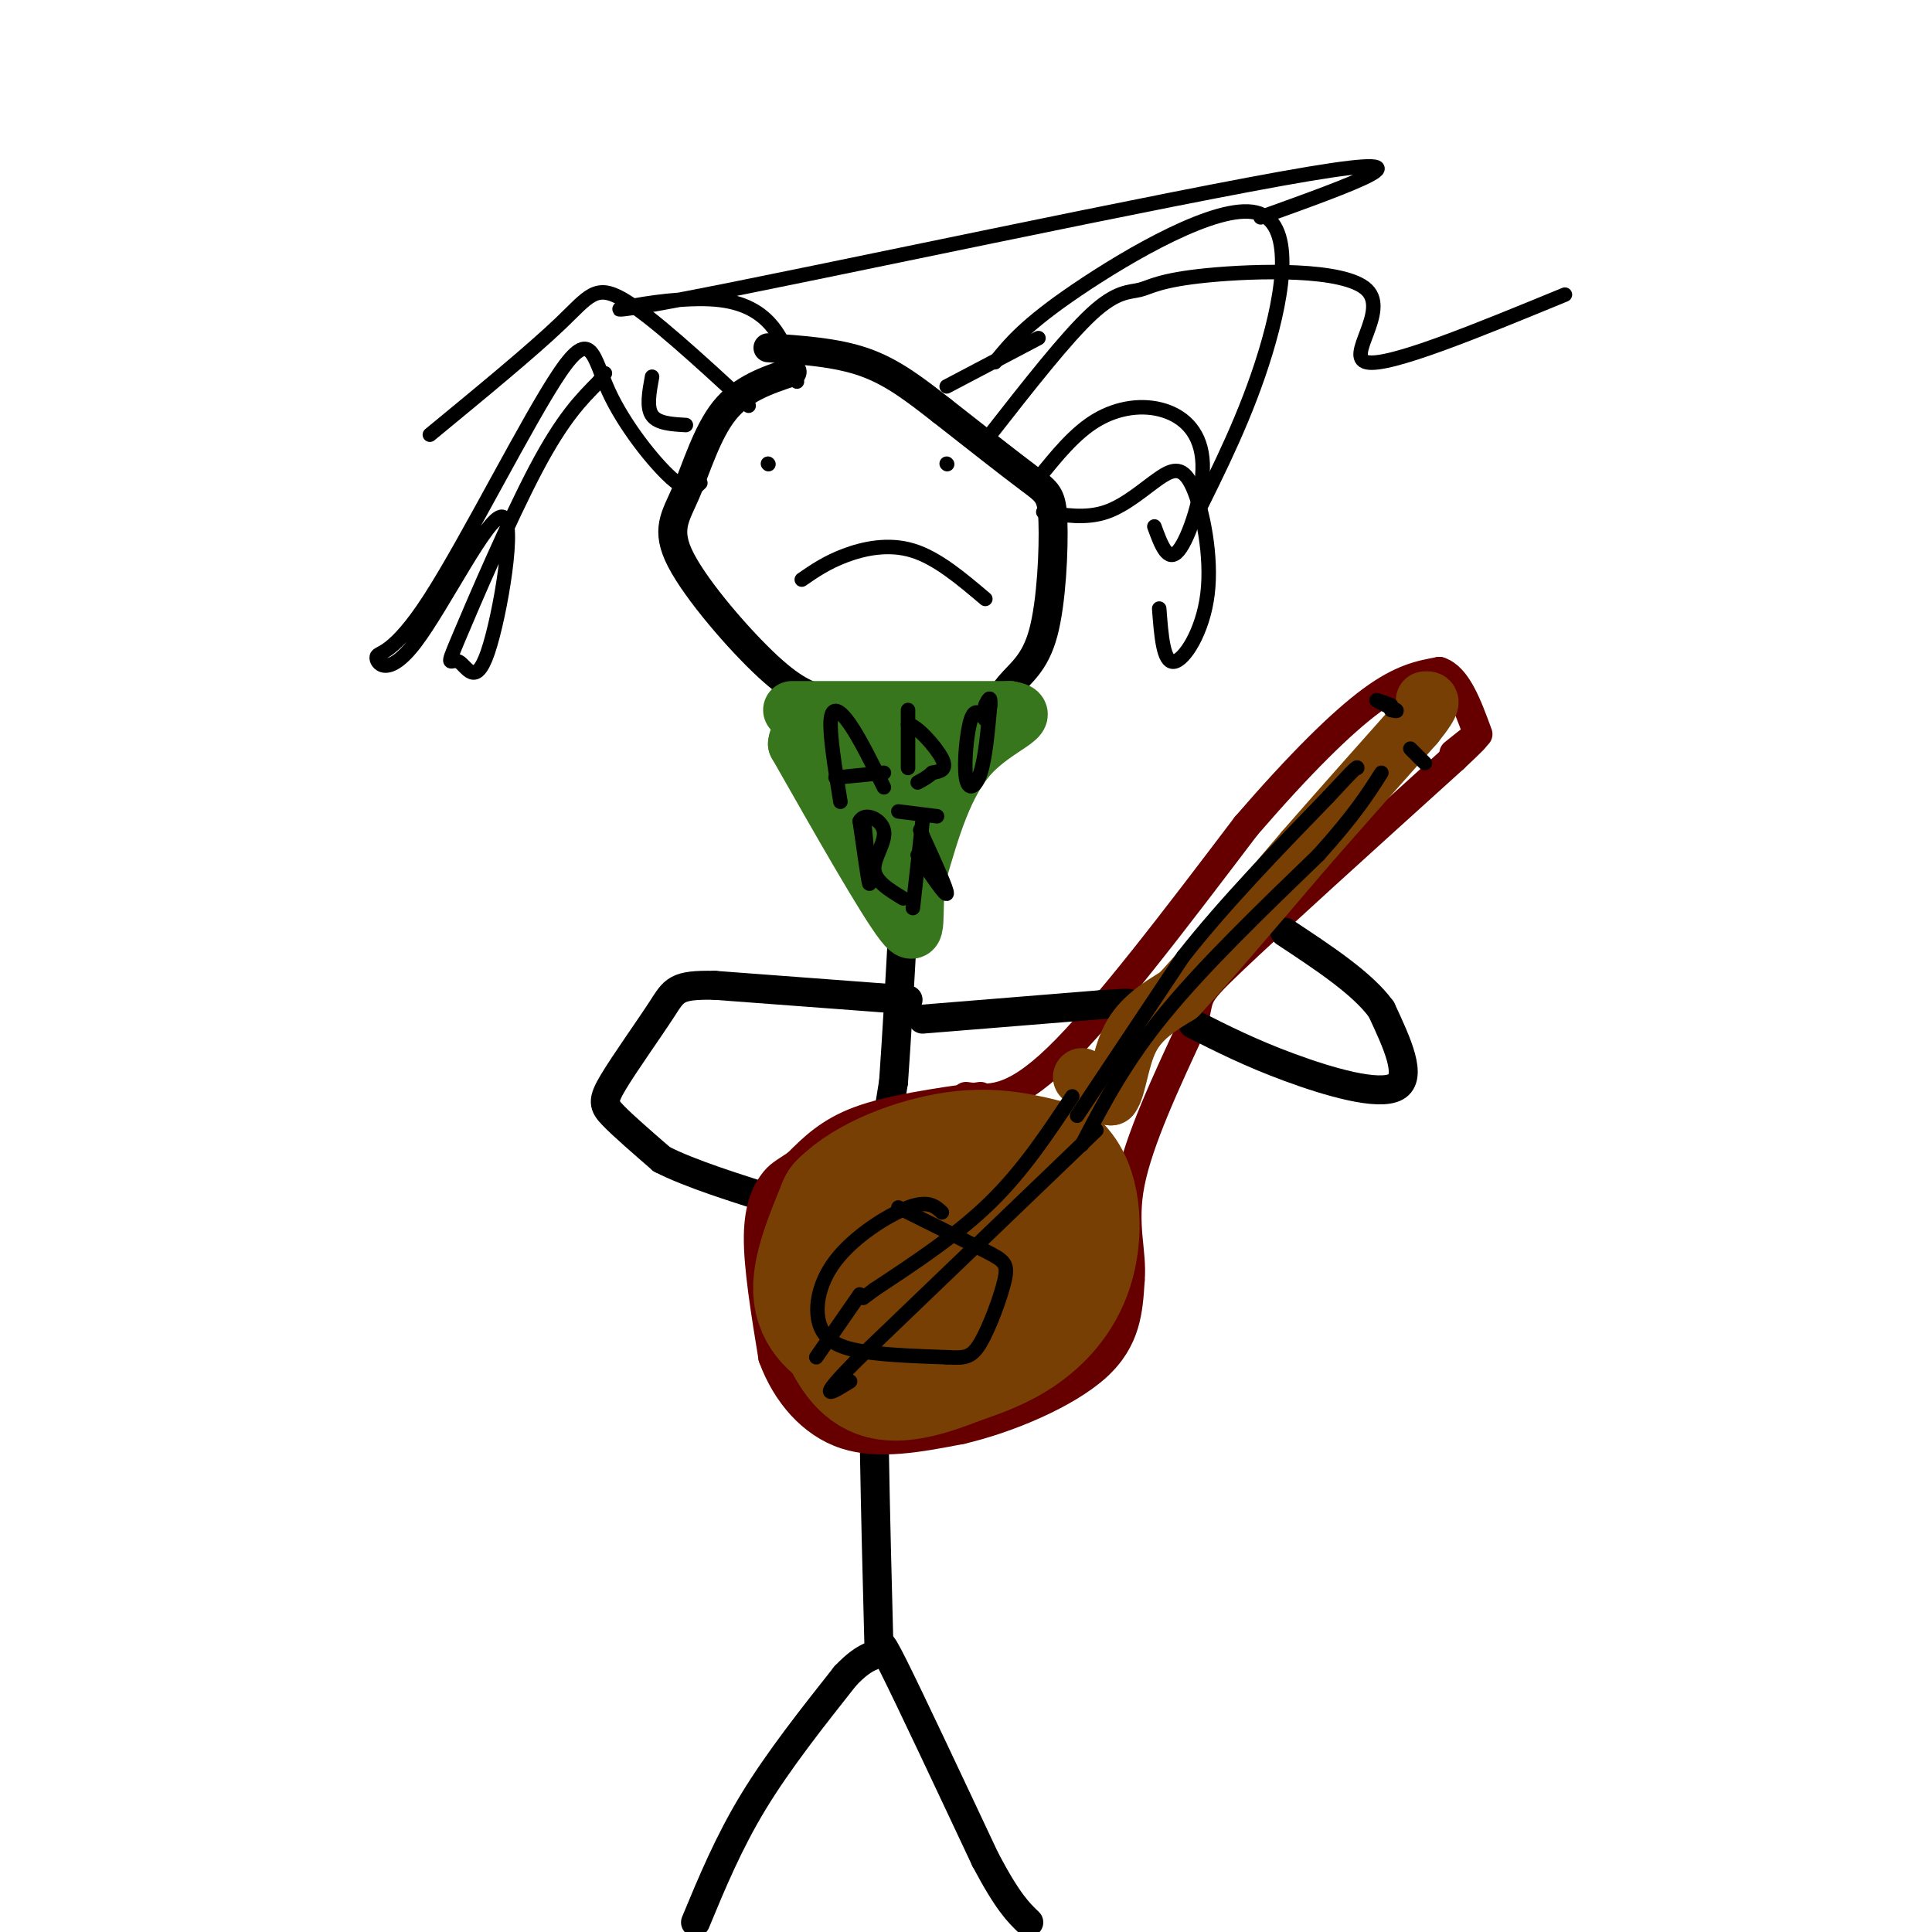 <svg viewBox='0 0 400 400' version='1.1' xmlns='http://www.w3.org/2000/svg' xmlns:xlink='http://www.w3.org/1999/xlink'><g fill='none' stroke='rgb(0,0,0)' stroke-width='6' stroke-linecap='round' stroke-linejoin='round'><path d='M144,398c3.417,-8.250 6.833,-16.500 12,-25c5.167,-8.500 12.083,-17.250 19,-26'/><path d='M175,347c4.571,-4.857 6.500,-4.000 7,-5c0.500,-1.000 -0.429,-3.857 3,3c3.429,6.857 11.214,23.429 19,40'/><path d='M204,385c4.667,8.833 6.833,10.917 9,13'/><path d='M182,342c-0.750,-28.667 -1.500,-57.333 -1,-77c0.500,-19.667 2.250,-30.333 4,-41'/><path d='M185,224c1.333,-19.000 2.667,-46.000 4,-73'/><path d='M164,77c-5.166,1.716 -10.332,3.432 -14,8c-3.668,4.568 -5.839,11.987 -8,17c-2.161,5.013 -4.313,7.619 -1,14c3.313,6.381 12.089,16.537 18,22c5.911,5.463 8.955,6.231 12,7'/><path d='M171,145c7.408,2.328 19.927,4.647 27,4c7.073,-0.647 8.699,-4.262 11,-7c2.301,-2.738 5.277,-4.600 7,-11c1.723,-6.400 2.195,-17.338 2,-23c-0.195,-5.662 -1.056,-6.046 -5,-9c-3.944,-2.954 -10.972,-8.477 -18,-14'/><path d='M195,85c-5.467,-4.267 -10.133,-7.933 -16,-10c-5.867,-2.067 -12.933,-2.533 -20,-3'/><path d='M188,207c0.000,0.000 -40.000,-3.000 -40,-3'/><path d='M148,204c-8.105,-0.158 -8.368,0.947 -11,5c-2.632,4.053 -7.632,11.053 -10,15c-2.368,3.947 -2.105,4.842 0,7c2.105,2.158 6.053,5.579 10,9'/><path d='M137,240c5.833,3.000 15.417,6.000 25,9'/></g>
<g fill='none' stroke='rgb(102,0,0)' stroke-width='6' stroke-linecap='round' stroke-linejoin='round'><path d='M203,227c-9.333,1.333 -18.667,2.667 -25,5c-6.333,2.333 -9.667,5.667 -13,9'/><path d='M165,241c-2.929,1.940 -3.750,2.292 -5,4c-1.250,1.708 -2.929,4.774 -3,11c-0.071,6.226 1.464,15.613 3,25'/><path d='M160,281c2.733,7.489 8.067,13.711 15,16c6.933,2.289 15.467,0.644 24,-1'/><path d='M199,296c9.644,-2.244 21.756,-7.356 28,-13c6.244,-5.644 6.622,-11.822 7,-18'/><path d='M234,265c0.511,-5.778 -1.711,-11.222 0,-20c1.711,-8.778 7.356,-20.889 13,-33'/><path d='M247,212c1.756,-6.156 -0.356,-5.044 8,-13c8.356,-7.956 27.178,-24.978 46,-42'/><path d='M301,157c7.667,-7.167 3.833,-4.083 0,-1'/><path d='M200,227c4.667,0.667 9.333,1.333 19,-8c9.667,-9.333 24.333,-28.667 39,-48'/><path d='M258,171c11.222,-12.978 19.778,-21.422 26,-26c6.222,-4.578 10.111,-5.289 14,-6'/><path d='M298,139c3.667,1.167 5.833,7.083 8,13'/></g>
<g fill='none' stroke='rgb(0,0,0)' stroke-width='6' stroke-linecap='round' stroke-linejoin='round'><path d='M191,211c0.000,0.000 37.000,-3.000 37,-3'/><path d='M228,208c7.000,-0.500 6.000,-0.250 5,0'/><path d='M247,212c5.933,3.000 11.867,6.000 20,9c8.133,3.000 18.467,6.000 22,4c3.533,-2.000 0.267,-9.000 -3,-16'/><path d='M286,209c-3.833,-5.333 -11.917,-10.667 -20,-16'/></g>
<g fill='none' stroke='rgb(120,63,4)' stroke-width='28' stroke-linecap='round' stroke-linejoin='round'><path d='M200,257c0.333,5.917 0.667,11.833 -2,15c-2.667,3.167 -8.333,3.583 -14,4'/><path d='M184,276c-3.274,0.881 -4.458,1.083 -7,0c-2.542,-1.083 -6.440,-3.452 -7,-8c-0.560,-4.548 2.220,-11.274 5,-18'/><path d='M175,250c5.000,-5.111 15.000,-8.889 23,-10c8.000,-1.111 14.000,0.444 20,2'/><path d='M218,242c4.214,3.845 4.750,12.458 3,19c-1.750,6.542 -5.786,11.012 -10,14c-4.214,2.988 -8.607,4.494 -13,6'/><path d='M198,281c-5.000,2.000 -11.000,4.000 -15,3c-4.000,-1.000 -6.000,-5.000 -8,-9'/><path d='M175,275c0.000,-3.833 4.000,-8.917 8,-14'/></g>
<g fill='none' stroke='rgb(120,63,4)' stroke-width='6' stroke-linecap='round' stroke-linejoin='round'><path d='M222,231c0.000,0.000 7.000,-3.000 7,-3'/></g>
<g fill='none' stroke='rgb(120,63,4)' stroke-width='12' stroke-linecap='round' stroke-linejoin='round'><path d='M224,223c0.000,0.000 6.000,4.000 6,4'/><path d='M230,227c1.378,-1.644 1.822,-7.756 4,-12c2.178,-4.244 6.089,-6.622 10,-9'/><path d='M244,206c6.000,-6.500 16.000,-18.250 26,-30'/><path d='M270,176c8.167,-9.333 15.583,-17.667 23,-26'/><path d='M293,150c4.167,-5.167 3.083,-5.083 2,-5'/></g>
<g fill='none' stroke='rgb(0,0,0)' stroke-width='3' stroke-linecap='round' stroke-linejoin='round'><path d='M223,231c0.000,0.000 22.000,-33.000 22,-33'/><path d='M245,198c8.667,-11.000 19.333,-22.000 30,-33'/><path d='M275,165c6.000,-6.500 6.000,-6.250 6,-6'/><path d='M288,146c-1.583,-0.583 -3.167,-1.167 -3,-1c0.167,0.167 2.083,1.083 4,2'/><path d='M289,147c0.500,0.333 -0.250,0.167 -1,0'/><path d='M295,158c0.000,0.000 -3.000,-3.000 -3,-3'/><path d='M224,237c4.417,-8.500 8.833,-17.000 17,-27c8.167,-10.000 20.083,-21.500 32,-33'/><path d='M273,177c7.500,-8.333 10.250,-12.667 13,-17'/><path d='M222,227c-5.083,7.667 -10.167,15.333 -17,22c-6.833,6.667 -15.417,12.333 -24,18'/><path d='M181,267c-4.000,3.000 -2.000,1.500 0,0'/><path d='M195,251c-1.405,-1.282 -2.810,-2.565 -7,-1c-4.190,1.565 -11.164,5.976 -15,11c-3.836,5.024 -4.533,10.660 -3,14c1.533,3.340 5.295,4.383 10,5c4.705,0.617 10.352,0.809 16,1'/><path d='M196,281c3.751,0.196 5.129,0.187 7,-3c1.871,-3.187 4.234,-9.550 5,-13c0.766,-3.450 -0.067,-3.986 -4,-6c-3.933,-2.014 -10.967,-5.507 -18,-9'/><path d='M227,234c0.000,0.000 -50.000,48.000 -50,48'/><path d='M177,282c-8.500,8.667 -4.750,6.333 -1,4'/><path d='M178,268c0.000,0.000 -9.000,13.000 -9,13'/></g>
<g fill='none' stroke='rgb(56,118,29)' stroke-width='12' stroke-linecap='round' stroke-linejoin='round'><path d='M164,147c0.000,0.000 45.000,0.000 45,0'/><path d='M209,147c5.711,0.889 -2.511,3.111 -8,9c-5.489,5.889 -8.244,15.444 -11,25'/><path d='M190,181c-1.400,7.756 0.600,14.644 -3,10c-3.600,-4.644 -12.800,-20.822 -22,-37'/><path d='M165,154c0.536,-6.083 12.875,-2.792 18,3c5.125,5.792 3.036,14.083 2,16c-1.036,1.917 -1.018,-2.542 -1,-7'/><path d='M184,166c1.169,-1.609 4.592,-2.132 7,-4c2.408,-1.868 3.802,-5.080 -1,-5c-4.802,0.080 -15.801,3.451 -18,4c-2.199,0.549 4.400,-1.726 11,-4'/><path d='M183,157c2.467,-0.711 3.133,-0.489 3,0c-0.133,0.489 -1.067,1.244 -2,2'/></g>
<g fill='none' stroke='rgb(0,0,0)' stroke-width='3' stroke-linecap='round' stroke-linejoin='round'><path d='M159,96c0.000,0.000 0.100,0.100 0.1,0.1'/><path d='M196,96c0.000,0.000 0.100,0.100 0.1,0.1'/><path d='M166,120c2.578,-1.778 5.156,-3.556 9,-5c3.844,-1.444 8.956,-2.556 14,-1c5.044,1.556 10.022,5.778 15,10'/><path d='M145,100c-1.173,1.135 -2.347,2.270 -6,-1c-3.653,-3.270 -9.787,-10.945 -13,-18c-3.213,-7.055 -3.507,-13.491 -10,-4c-6.493,9.491 -19.187,34.909 -27,47c-7.813,12.091 -10.746,10.856 -11,12c-0.254,1.144 2.171,4.666 8,-3c5.829,-7.666 15.061,-26.520 18,-26c2.939,0.520 -0.417,20.416 -3,28c-2.583,7.584 -4.393,2.858 -6,2c-1.607,-0.858 -3.009,2.154 0,-5c3.009,-7.154 10.431,-24.472 16,-35c5.569,-10.528 9.284,-14.264 13,-18'/><path d='M124,79c2.167,-3.000 1.083,-1.500 0,0'/><path d='M165,79c-2.464,-8.012 -4.929,-16.024 -17,-17c-12.071,-0.976 -33.750,5.083 -7,0c26.750,-5.083 101.929,-21.310 130,-26c28.071,-4.690 9.036,2.155 -10,9'/><path d='M215,70c0.000,0.000 -19.000,10.000 -19,10'/><path d='M206,75c3.149,-3.875 6.298,-7.750 17,-15c10.702,-7.250 28.958,-17.875 37,-16c8.042,1.875 5.869,16.250 2,29c-3.869,12.750 -9.435,23.875 -15,35'/><path d='M216,106c4.423,0.709 8.846,1.419 13,0c4.154,-1.419 8.038,-4.966 11,-7c2.962,-2.034 5.000,-2.556 7,2c2.000,4.556 3.962,14.188 3,22c-0.962,7.812 -4.846,13.803 -7,14c-2.154,0.197 -2.577,-5.402 -3,-11'/><path d='M215,99c3.761,-4.663 7.522,-9.327 12,-12c4.478,-2.673 9.675,-3.356 14,-2c4.325,1.356 7.780,4.750 8,11c0.220,6.250 -2.794,15.357 -5,18c-2.206,2.643 -3.603,-1.179 -5,-5'/><path d='M135,78c-0.583,3.167 -1.167,6.333 0,8c1.167,1.667 4.083,1.833 7,2'/><path d='M155,84c-10.133,-9.333 -20.267,-18.667 -26,-22c-5.733,-3.333 -7.067,-0.667 -13,5c-5.933,5.667 -16.467,14.333 -27,23'/><path d='M174,166c-1.133,-7.000 -2.267,-14.000 -2,-17c0.267,-3.000 1.933,-2.000 4,1c2.067,3.000 4.533,8.000 7,13'/><path d='M173,161c0.000,0.000 10.000,-1.000 10,-1'/><path d='M188,147c0.000,5.750 0.000,11.500 0,12c0.000,0.500 0.000,-4.250 0,-9'/><path d='M188,150c1.644,0.022 5.756,4.578 7,7c1.244,2.422 -0.378,2.711 -2,3'/><path d='M193,160c-0.833,0.833 -1.917,1.417 -3,2'/><path d='M204,149c-1.077,-1.304 -2.155,-2.607 -3,0c-0.845,2.607 -1.458,9.125 -1,12c0.458,2.875 1.988,2.107 3,-1c1.012,-3.107 1.506,-8.554 2,-14'/><path d='M205,146c0.167,-2.333 -0.417,-1.167 -1,0'/><path d='M179,171c0.583,6.083 1.167,12.167 1,12c-0.167,-0.167 -1.083,-6.583 -2,-13'/><path d='M178,170c1.012,-1.964 4.542,-0.375 5,2c0.458,2.375 -2.155,5.536 -2,8c0.155,2.464 3.077,4.232 6,6'/><path d='M191,170c0.000,0.000 -2.000,18.000 -2,18'/><path d='M186,168c0.000,0.000 8.000,1.000 8,1'/><path d='M190,177c2.917,4.333 5.833,8.667 6,8c0.167,-0.667 -2.417,-6.333 -5,-12'/><path d='M191,173c-0.833,-2.000 -0.417,-1.000 0,0'/><path d='M205,90c7.882,-10.077 15.765,-20.155 21,-25c5.235,-4.845 7.823,-4.459 10,-5c2.177,-0.541 3.944,-2.011 14,-3c10.056,-0.989 28.400,-1.497 33,3c4.600,4.497 -4.543,13.999 0,15c4.543,1.001 22.771,-6.500 41,-14'/></g>
</svg>
